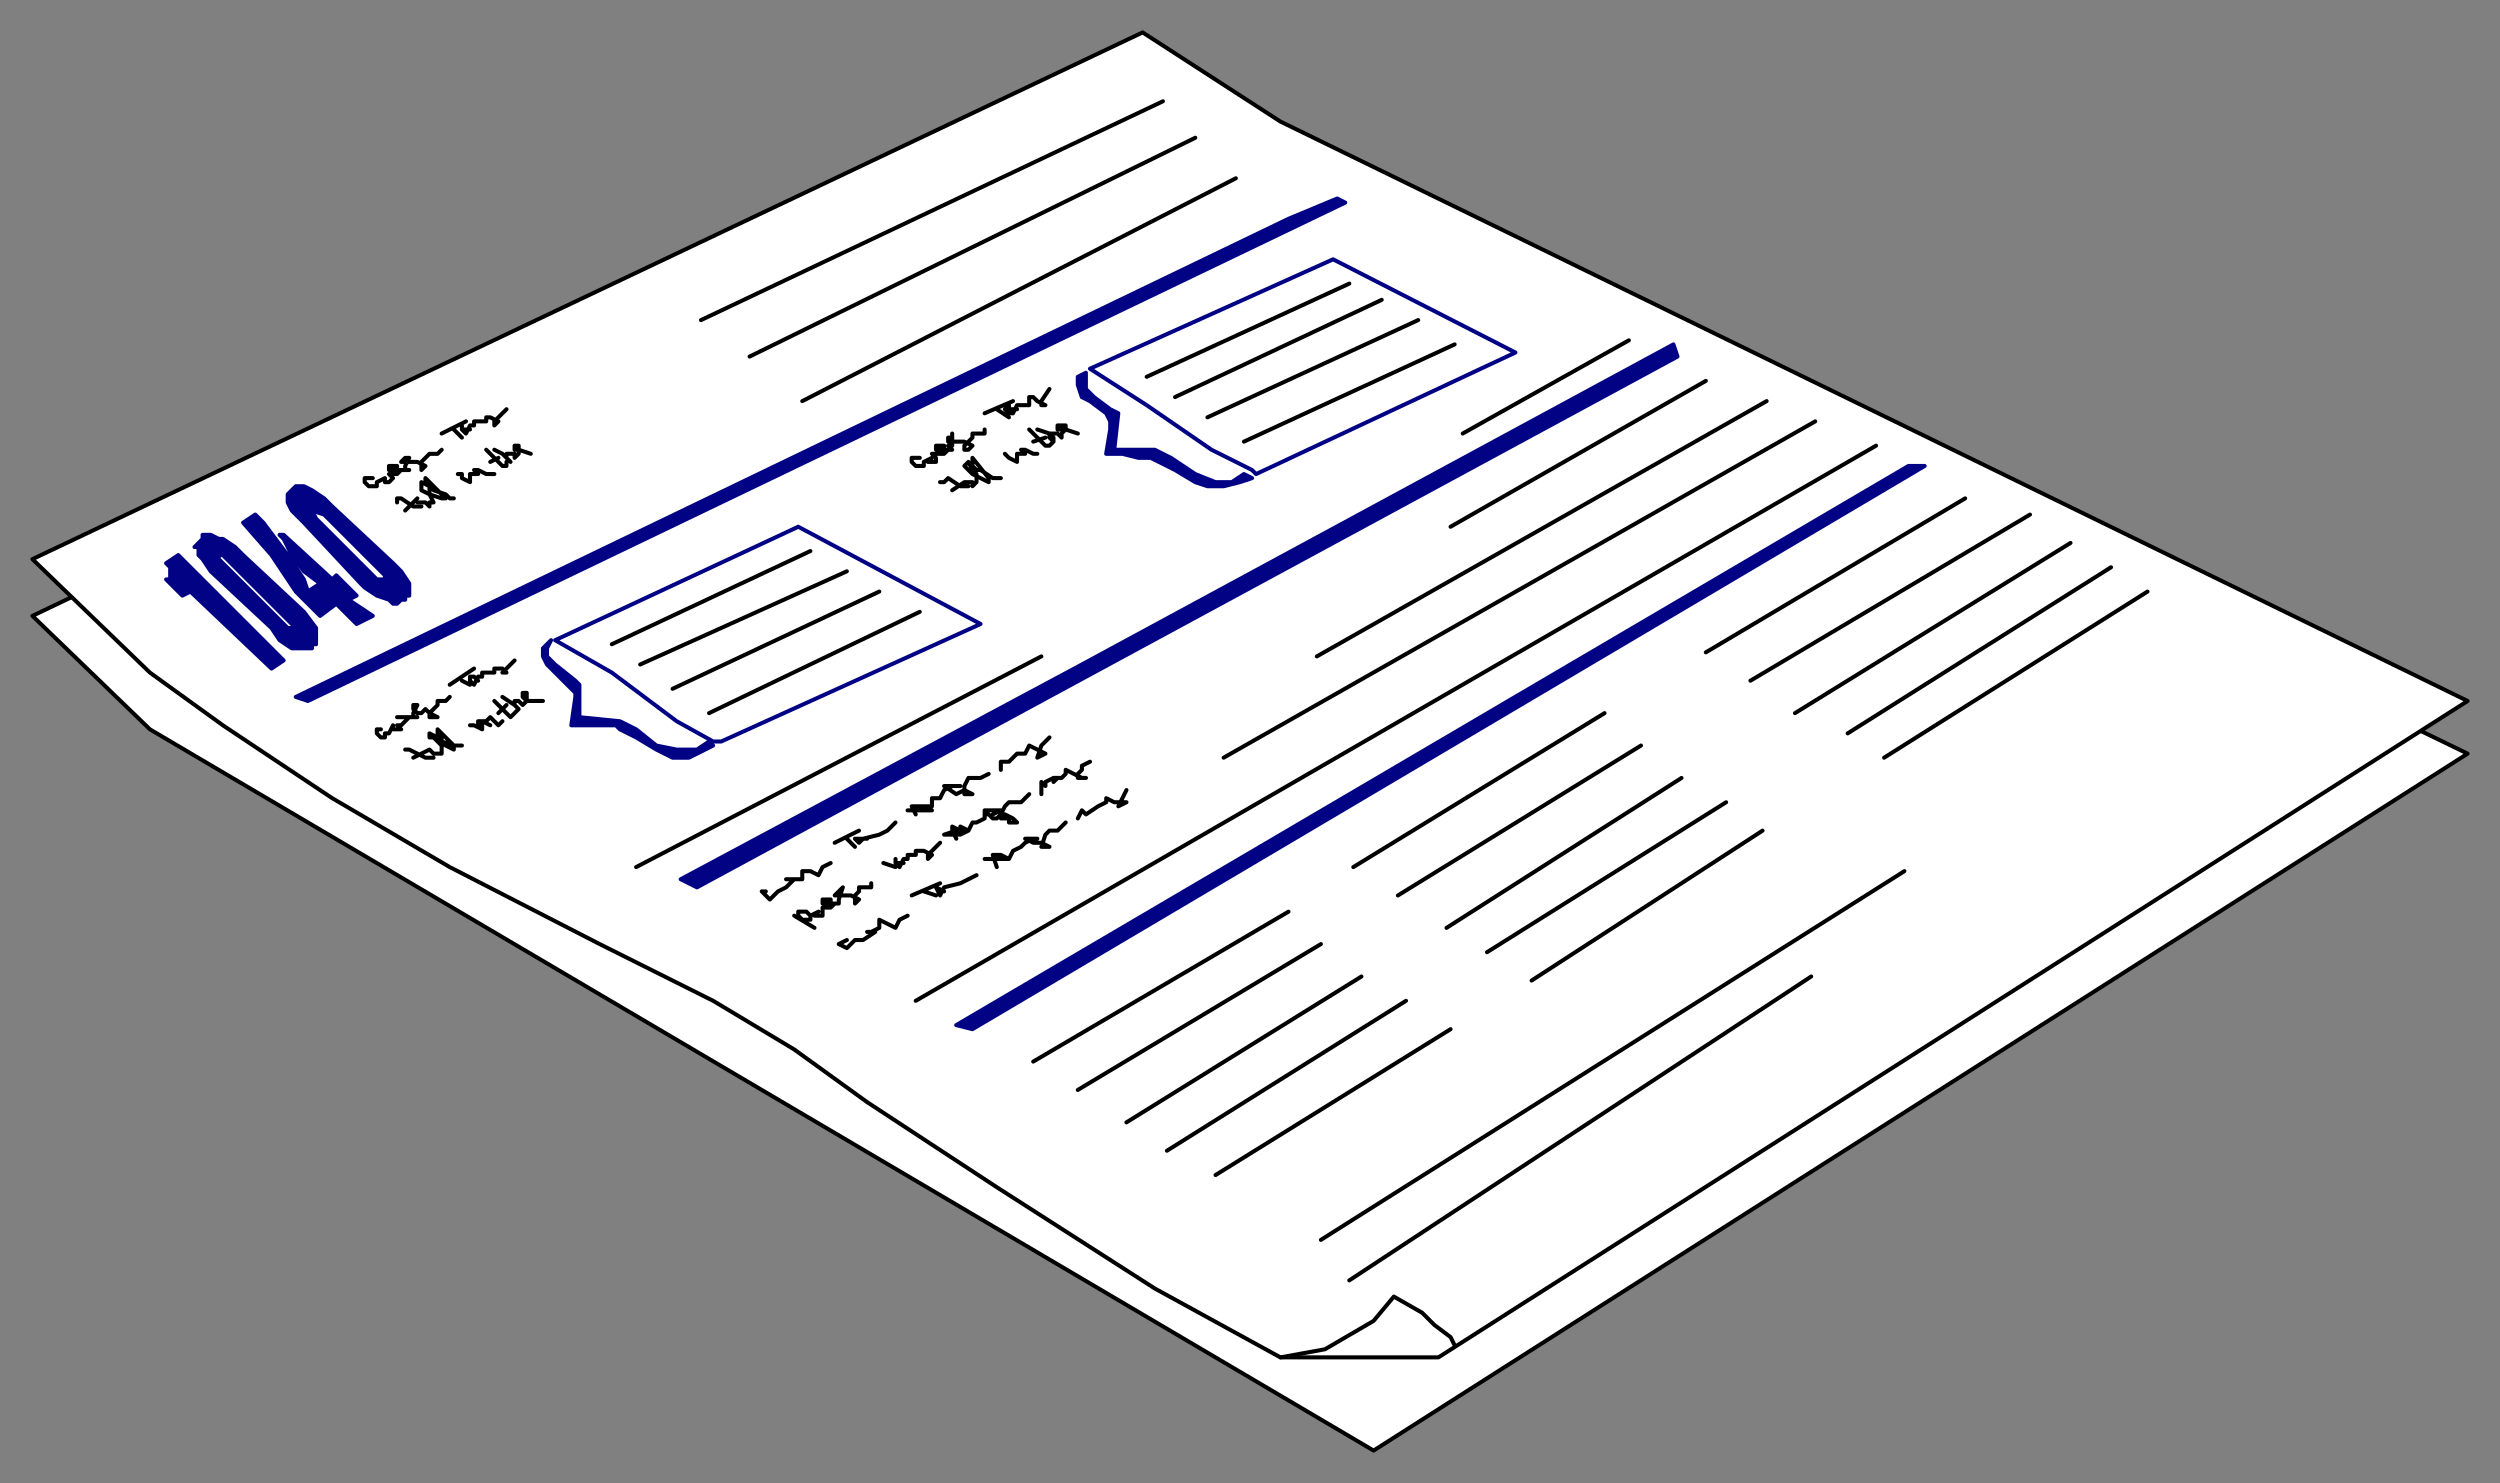 <svg xmlns="http://www.w3.org/2000/svg" fill-rule="evenodd" height="366" preserveAspectRatio="none" stroke-linecap="round" width="617"><rect width="100%" height="100%" fill="#808080" stroke="none"/><style>.brush0{fill:#fff}.pen0{stroke:#000;stroke-width:1;stroke-linejoin:round}.brush1{fill:#020285}.pen1{stroke:#020285;stroke-width:1;stroke-linejoin:round}</style><path class="pen0 brush0" d="M282 21 8 152l29 28 302 178 270-172L316 44l-34-23z"/><path class="pen0 brush0" d="M282 8 8 138l29 28 18 13 27 18 29 17 37 19 28 14 20 12 18 13 32 21 39 25 31 17h39l254-162L316 30 282 8z"/><path class="pen0" fill="none" d="m326 306 144-91M333 316l114-75m-69 1 57-37m-14-44 64-38"/><path class="pen1 brush1" d="M318 54 73 172l3 1L332 50l-2-1-12 5zm-51 110-99 53 4 2L414 88l-1-3-146 79zm204-49L236 253l4 1 235-139h-4z"/><path class="pen0" fill="none" d="M189 220h-1l2 2 2-2 2-1 2-2h-2 4v-2h2l2 1 1-2 2-1m6-4-2-2m-3 1 6-3m2 2h-3l1 1 1-1 4-1 2-1 2-2m5-2-1-2h3l2 1h-6 2l2-1h2v-2h2l1-2 2-1h2-4l3 2 2-1 2 1h-2v-2l1-2h3l2-1m3-1v-2h2l2-2h2l1-2 2 1 2 1-2 1 1-3 2-2m-50 50-2 1 2 1 2-2h2l3-2h-2 1l2-1v-2l2 1 2 1 1-2 2-1m7-5-3-1m-3 1 7-3m1 2-2-1 1 2 1-2 4-1 2-1 2-1m5-2-1-3h2l2 1h-6 2l2-1 2 1 1-2 2-1 1-1 2-1h1-3l2 1h2l2 1h-2l1-3 1-1h2l2-2m3-1 1-2 1 1 3-2 2-1v-1l2 1h3l-2 1 1-2 1-2m-78 31-1-1h-2 0v1h0l1 1h2v-1l2-1-1 1h2v-2h2l1-1h-3 0v-1h2v1h2v-1h0l1-3-1 1h0l-1 1h4l2 1-1 1h0v-2l1-1v-1h3v-1m6-4-3-1m5 0h-2v-1 1h0l1 1 1-2h1v-1h2v-1h2l2 1-1 1h0v-1l3-3m4-1-1-2v-1l2 1h2l-2 1h-1 0-3l3-1h1v-1l2 1h0l1-2h1l2-1h0v-1h0l1-1h3l-2 1 2-1h-4v1h1l1 1h1l1-1h1l2 1 1 1h-2v-1h-2v-1l1-2 1-1h3l2-2m3 0v-3h0l1 1v-1h0l2-1h2-2 0v1l1-1h1l1-1v-1l4 2h1-2 0v-1l1-1v-1l2-1m-73 38 5 3M92 118h0-1 0-1v1h0l1 1h2v-1l2-1v1h1l1-1-1-1h2l1-1h-3 0v-1h2v1h3-1v-1h0l1-2h-1 0l-1 1h4l2 1-1 1h0v-2l1-1h0l1-1h2l1-1m5-3-2-2m-3 1 6-3m1 2h-2v-1 1h0l1 1 1-2h1v-1h3v-1h1l2 1-1 1h0v-1l3-3m-22 23h2l1 1v-1h1l-1-2v-2l-2-1v2l2 1 3 1h1l-5-5v1l1 1h0l1 1 3 1 1 1h1m1-6h1v1l2 1v-2h2l-1-1h1l2 1h2m-2-6 4 4h1v-1h0m-4 0 2-1m-1-2 2 1 1 1 1 1-1-1v-1h2v1l1-1v-2h-1 0v1h1l3 1m171 75 146-83m-123 58 111-63m-75 8 41-23M157 214l100-52m-31 85 237-137M255 262l63-37m16-11 62-38m-130 93 60-36m19-12 60-37m-127 93 58-36m21-12 58-37m-127 92 59-37m20-12 59-37m-126 92 58-36"/><path class="pen1 brush1" d="m60 129 3-2 2 2 6 8 4 6 1 3 3-2-4-3-3-4-2-4-1-1h1l12 11 1-1 5 5-2 1 6 4-4 2-5-5-4 3-6-6-6-9-7-8zm-19 10 3-2 26 26-3 2-20-19-2 1-4-4h1v-3l-1-1zm48 5-14-15-3-3-1-2v-2l1-1 1-1h2l2 1 3 2 2 2 15 14 2 2 2 3v3h-1v1h-1l-1 1h-1l-1-1-3-1-3-2-1-1zm-22 11-15-14-2-3-1-1v-2h-1l1-1 1-1v-1h2l2 1h1l3 2 2 2 15 14 3 4v4h-1v1h-2 0-3l-3-2-2-3z"/><path class="pen1 brush0" d="m80 127-3-1h0l1 2 14 14 1 1h2v-1l-1-1-14-14zm-23 12-2-2h-1v1l2 2 14 14 1 1h2l-1-1-1-1-14-14z"/><path class="pen0" fill="none" d="m316 335 11-2 12-7 5-6 7 4 3 3 4 3 1 2m73-164 69-41m-58 49 68-42M173 79l114-54M185 88l110-54m-97 65 107-55m53 86 63-36"/><path class="pen1 brush0" d="m197 130-60 28 14 8 16 12 9 5h2l64-29-45-24z"/><path class="pen0" fill="none" d="M94 180h0-1 0v1h0l1 1h1v-1h1l1-2v1h2l-1-1h1l1-1 1-1h0-2 0-1 5-1 0v-1l1-2h-1v1h0l1 1h1l1-1h0l1 1 2 1h-2 0v-1l2-2h0v-1h2l1-1m5-3-2-1m-3 1 6-4m1 3h0l-1-1h-1v1h0l1 1 1-2h1v-1h3v-1h2l1 1h0-1 0l3-3m-27 22h1l4 2h2m-5 0 4-2m0 0 1 1h2v-2l-1-1v-1l-2-1v1h1l1 1 4 2v-1l-4-4h0v1l1 1v1l3 1h2m2-5h1l2 1v-1h-1v-1h1l2 1h0l-2-1h1l1-1 1 1 1 1h0l1-1m-2-5 4 4h0l1-1h0l1-1m-5 1 2-2m-1-2 3 2h0l1 1h0l-1-1v-1h1l1 1h0l1-1v-1h0v-1h-1v1l1 1h4m-36-49v-1h1l3 2h2m-4 1 3-3m48 36 49-23m-42 28 51-23m-43 29 51-24m-42 30 52-25"/><path class="pen1 brush1" d="m136 158-2 2v2l1 2 1 1 4 4 2 2v1l-1 7h11l1 1 4 2 5 3 4 2h4l4-2 2-1-1-1-3 2h-5l-5-1-5-4-2-1-2-1-10-1v-8l-1-1-5-4-2-2v-2l1-2z"/><path class="pen1 brush0" d="m329 64-60 27 14 9 16 11 10 5 1 1 64-30-45-23z"/><path class="pen0" fill="none" d="M227 113h-1 0-1 0v1h0l1 1h2v-1l2-1-1 1h2v-1l-1-1h3l1-1h-3 0v-1h2v1h2l-1-1h1v-3 1h-1v1h4l2 1-1 1h-1v-1l1-1 1-1v-1h3v-1m6-3-3-2m-3 1 7-3m1 2h-2v-1l-1 1h0l1 1h1l1-2h3v-2h1l1 1 2 1h-1 0v-1l2-3m-27 23h1l1-1 3 2h2m-4 1 3-2m0 0h2v1l1-1h0v-2l-1-1h0l-1-2-1 1 1 1 1 1 4 2v-1l-4-5v2l1 1h1l3 2h2m1-6 1 1h0l2 1v-2h2l-1-1h1l2 1h1m-2-6 4 4h1l1-1h0m-5 0 3-1m-2-2 3 1v1l1 1v-1l-1-1h2l1 1v-1l1-1v-1h-2v1h2l3 1m17-14 50-23m-43 28 51-24m-43 29 52-24m-43 30 52-24"/><path class="pen1 brush1" d="m268 92-2 1v2l1 3 2 1 4 3 1 2v2l-1 6h4l4 1h3l2 1 4 2 5 3 3 1h4l4-1 3-1-2-1-3 2h-4l-5-2-6-4-2-1-2-1h-10l1-9-2-1-4-3-2-2v-4z"/><path class="pen0" fill="none" d="m456 181 65-41m-56 47 65-41"/></svg>
